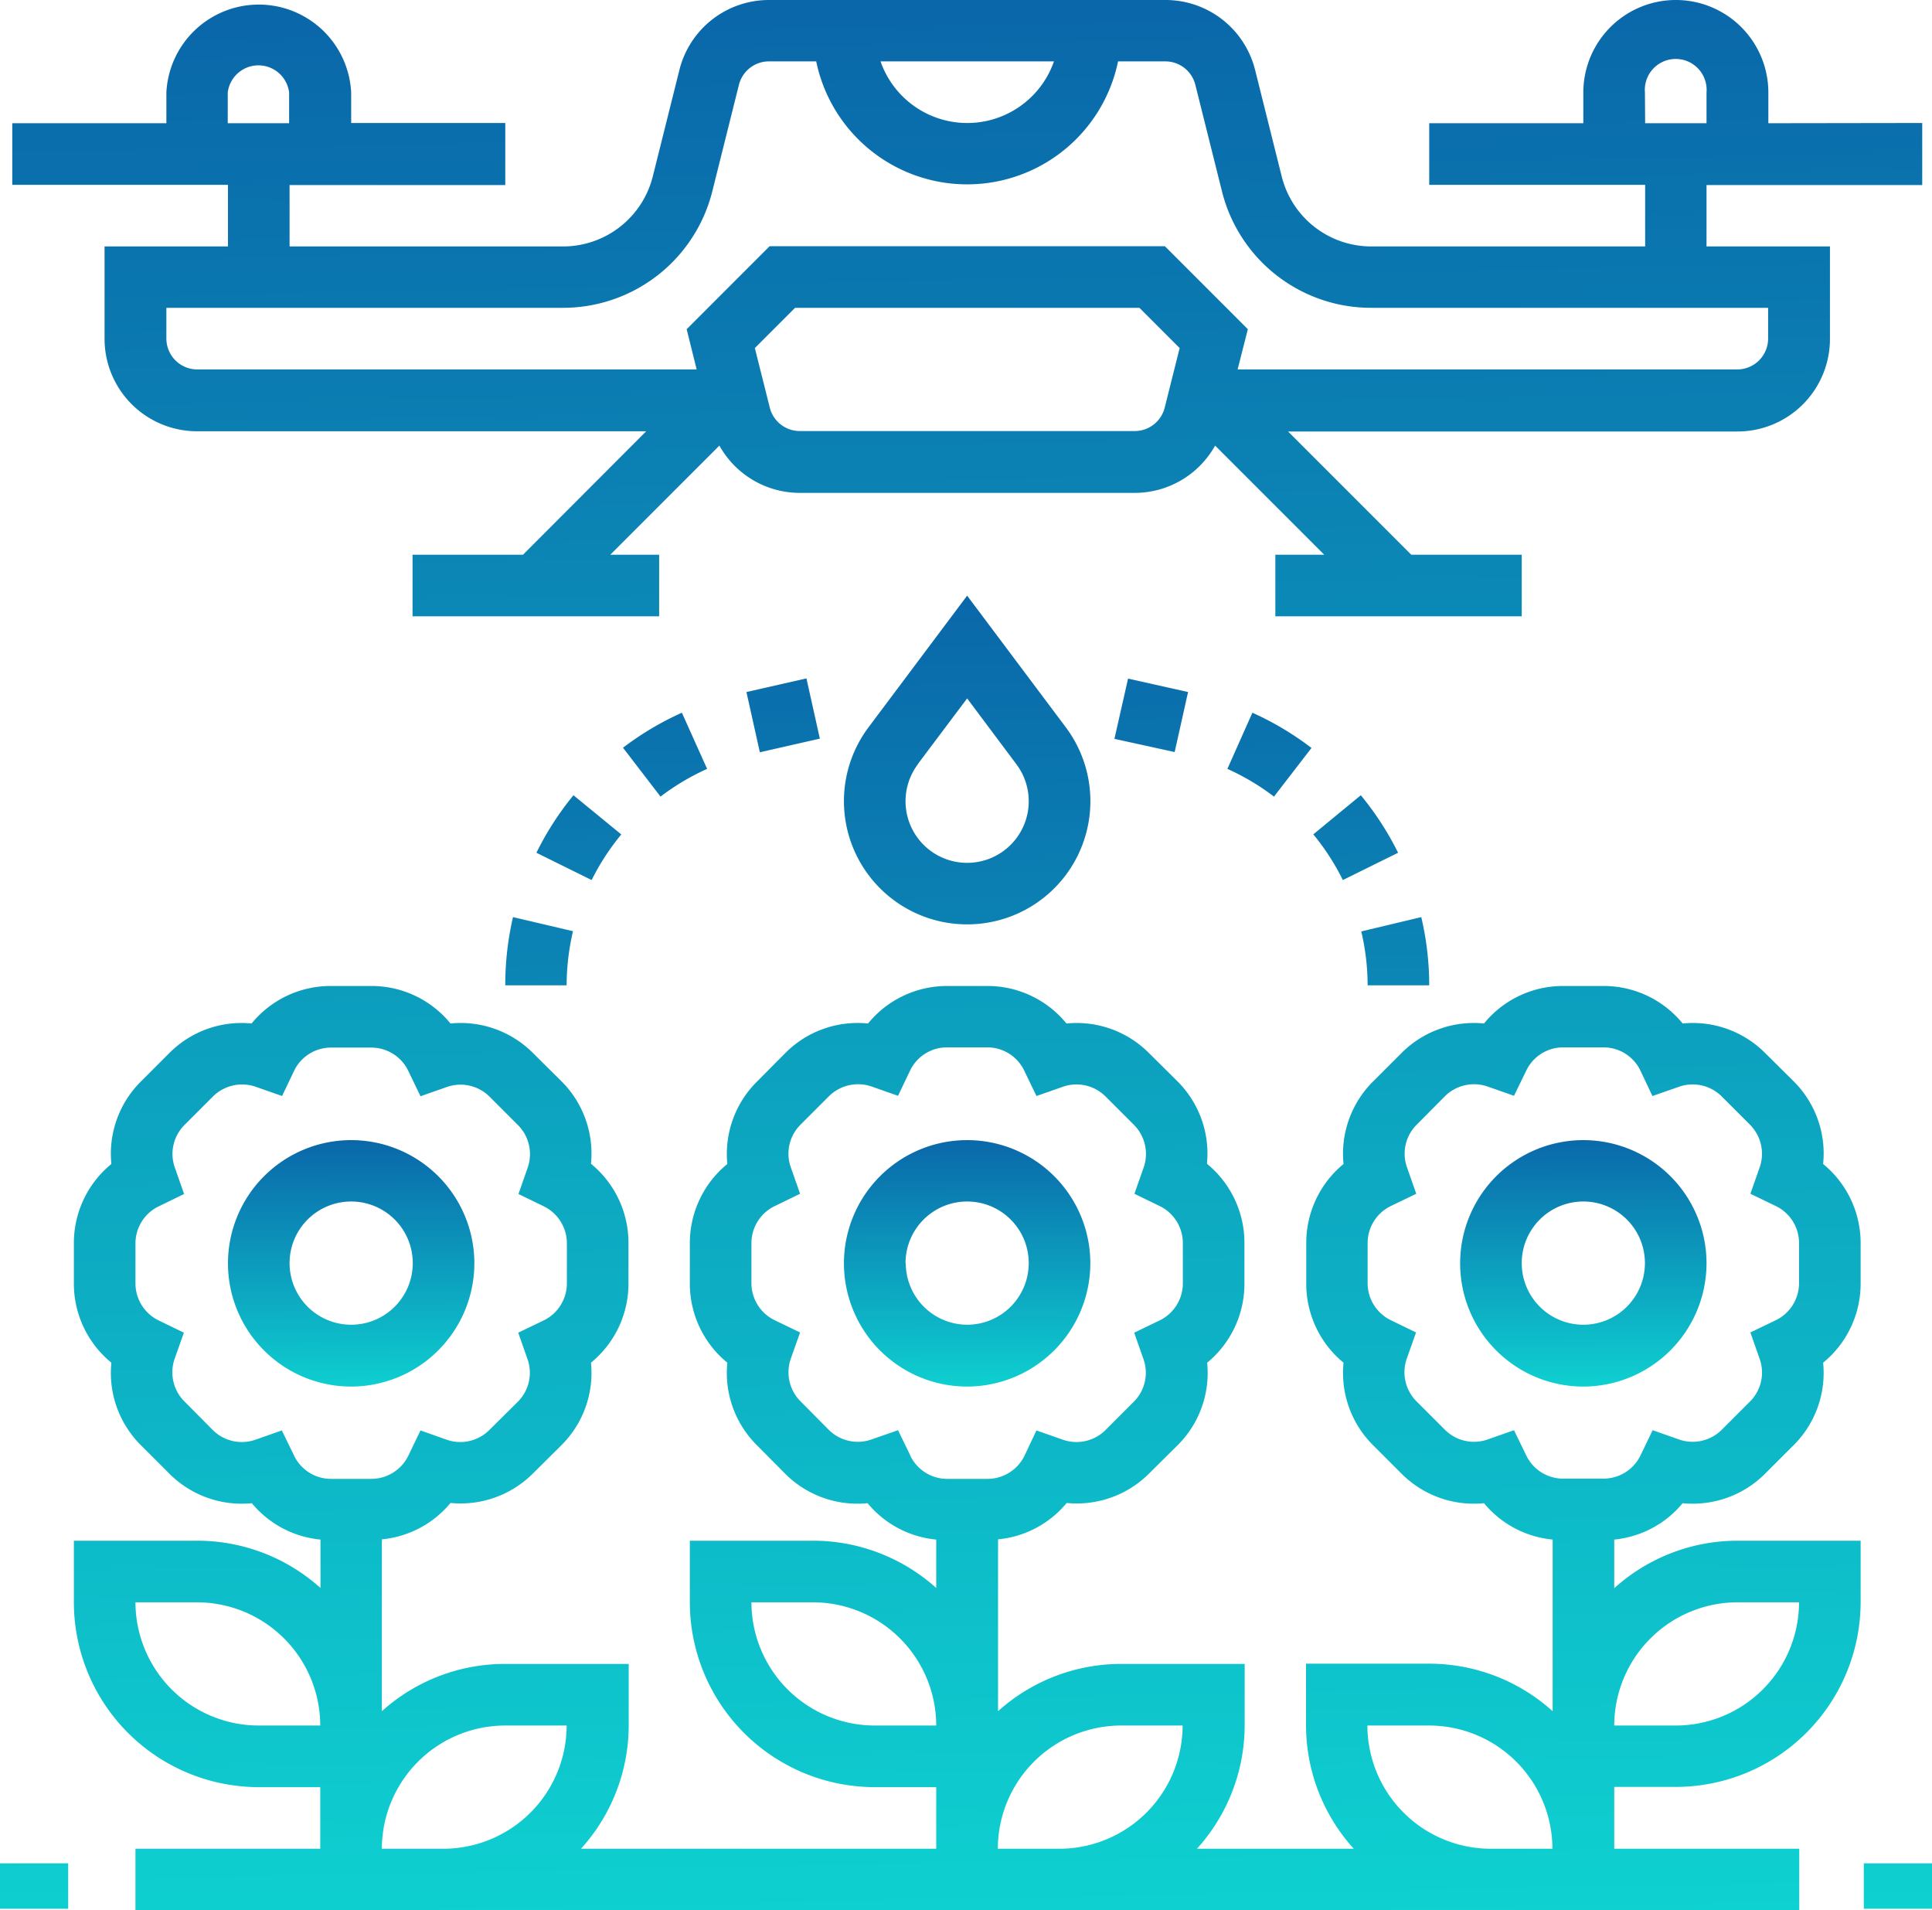 <?xml version="1.0" encoding="utf-8"?>
<svg xmlns="http://www.w3.org/2000/svg" viewBox="0 0 85 84.03">
  <defs>
    <linearGradient id="a" x1="2.85" x2="2.88" y1="-.22" y2="1.35" gradientUnits="objectBoundingBox">
      <stop offset="0" stop-color="#0956a3"/>
      <stop offset="1" stop-color="#10f8df"/>
    </linearGradient>
    <style>
      .a{fill:url(#a)}
    </style>
  </defs>
  <path d="M20.87 55.57a5.42 5.42 0 10-5.42 5.42 5.43 5.43 0 005.42-5.42zm-8.13 0a2.71 2.71 0 112.7 2.7 2.71 2.71 0 01-2.7-2.7zM47.97 55.57a5.42 5.42 0 10-5.42 5.42 5.43 5.43 0 005.42-5.42zm-8.13 0a2.71 2.71 0 112.71 2.7 2.71 2.71 0 01-2.7-2.7zM75.08 55.57a5.42 5.42 0 10-5.42 5.42 5.43 5.43 0 005.42-5.42zm-8.13 0a2.71 2.71 0 112.71 2.7 2.71 2.71 0 01-2.71-2.7z" class="a"/>
  <path d="M73.73 78.6a8.14 8.14 0 008.13-8.12v-2.71h-5.42a8.09 8.09 0 00-5.42 2.09v-2.14a4.46 4.46 0 003.01-1.6 4.5 4.5 0 003.63-1.3l1.25-1.25a4.48 4.48 0 001.3-3.63 4.49 4.49 0 001.65-3.49v-1.77a4.49 4.49 0 00-1.65-3.48 4.48 4.48 0 00-1.3-3.64l-1.25-1.24a4.49 4.49 0 00-3.63-1.3 4.48 4.48 0 00-3.49-1.65h-1.76a4.48 4.48 0 00-3.49 1.65 4.49 4.49 0 00-3.63 1.3l-1.25 1.25a4.48 4.48 0 00-1.3 3.63 4.49 4.49 0 00-1.64 3.49v1.76a4.49 4.49 0 001.64 3.49 4.48 4.48 0 001.3 3.63l1.25 1.25a4.49 4.49 0 003.63 1.3 4.46 4.46 0 003.02 1.6v7.55a8.1 8.1 0 00-5.43-2.09h-5.42v2.71a8.09 8.09 0 002.1 5.43h-6.9a8.09 8.09 0 002.1-5.42v-2.71h-5.43a8.09 8.09 0 00-5.42 2.08v-7.56a4.46 4.46 0 003.02-1.6 4.5 4.5 0 003.63-1.3l1.25-1.24a4.48 4.48 0 001.3-3.63 4.49 4.49 0 001.64-3.49v-1.76a4.49 4.49 0 00-1.65-3.5 4.48 4.48 0 00-1.3-3.63l-1.25-1.24a4.49 4.49 0 00-3.63-1.3 4.48 4.48 0 00-3.48-1.65h-1.77a4.48 4.48 0 00-3.48 1.65 4.49 4.49 0 00-3.64 1.3l-1.24 1.25A4.48 4.48 0 0032 51.2a4.49 4.49 0 00-1.65 3.49v1.76A4.49 4.49 0 0032 59.94a4.48 4.48 0 001.3 3.63l1.24 1.25a4.49 4.49 0 003.63 1.3 4.46 4.46 0 003.02 1.6v2.13a8.1 8.1 0 00-5.42-2.08h-5.42v2.71a8.14 8.14 0 008.13 8.13h2.71v2.71H25.56a8.09 8.09 0 002.1-5.42v-2.71h-5.43a8.09 8.09 0 00-5.43 2.08v-7.56a4.46 4.46 0 003.02-1.6 4.5 4.5 0 003.63-1.3l1.25-1.24a4.48 4.48 0 001.3-3.63 4.49 4.49 0 001.65-3.49v-1.76a4.49 4.49 0 00-1.65-3.5 4.48 4.48 0 00-1.3-3.63l-1.25-1.24a4.49 4.49 0 00-3.63-1.3 4.48 4.48 0 00-3.49-1.65h-1.76a4.48 4.48 0 00-3.5 1.65 4.48 4.48 0 00-3.62 1.3L6.2 47.57a4.48 4.48 0 00-1.3 3.63 4.49 4.49 0 00-1.65 3.49v1.76a4.49 4.49 0 001.65 3.49 4.48 4.48 0 001.3 3.63l1.25 1.25a4.49 4.49 0 003.63 1.3 4.46 4.46 0 003.02 1.6v2.13a8.1 8.1 0 00-5.43-2.08H3.25v2.71a8.14 8.14 0 008.13 8.13h2.71v2.71H5.96v2.72h73.2v-2.72h-8.14V78.6zm-60.8-14.59l-.53-1.09-1.14.4a1.81 1.81 0 01-1.9-.42l-1.24-1.25a1.81 1.81 0 01-.43-1.9l.4-1.13L7 58.09a1.81 1.81 0 01-1.04-1.64v-1.76a1.81 1.81 0 011.05-1.64l1.09-.53-.4-1.14a1.8 1.8 0 01.42-1.9l1.25-1.25a1.82 1.82 0 011.9-.42l1.14.4.52-1.09a1.8 1.8 0 011.64-1.04h1.76a1.8 1.8 0 011.64 1.04l.53 1.1 1.14-.4a1.81 1.81 0 011.9.42l1.24 1.24a1.81 1.81 0 01.43 1.9l-.4 1.14 1.09.53a1.81 1.81 0 011.04 1.64v1.76a1.81 1.81 0 01-1.04 1.64l-1.1.53.4 1.14a1.8 1.8 0 01-.42 1.9l-1.25 1.24a1.81 1.81 0 01-1.9.42l-1.13-.4-.53 1.1a1.81 1.81 0 01-1.64 1.03h-1.76a1.8 1.8 0 01-1.64-1.04zM11.38 75.9a5.43 5.43 0 01-5.42-5.42h2.71a5.43 5.43 0 015.42 5.42zm5.42 5.42a5.43 5.43 0 015.43-5.42h2.7a5.43 5.43 0 01-5.41 5.42zm59.64-10.84h2.71a5.43 5.43 0 01-5.42 5.42h-2.71a5.43 5.43 0 015.42-5.42zM67.14 64l-.53-1.09-1.14.4a1.81 1.81 0 01-1.9-.42l-1.25-1.25a1.81 1.81 0 01-.42-1.9l.4-1.13-1.09-.53a1.81 1.81 0 01-1.04-1.64v-1.76a1.81 1.81 0 011.04-1.64l1.1-.53-.4-1.14a1.8 1.8 0 01.42-1.9l1.24-1.25a1.82 1.82 0 011.9-.42l1.14.4.53-1.09a1.8 1.8 0 011.64-1.04h1.76a1.8 1.8 0 011.64 1.04l.52 1.1 1.15-.4a1.81 1.81 0 011.9.42l1.24 1.24a1.81 1.81 0 01.42 1.9l-.4 1.14 1.1.53a1.81 1.81 0 011.04 1.64v1.76a1.81 1.81 0 01-1.04 1.64l-1.1.53.4 1.14a1.8 1.8 0 01-.42 1.9l-1.24 1.24a1.81 1.81 0 01-1.9.42l-1.14-.4-.53 1.1a1.81 1.81 0 01-1.64 1.03h-1.76a1.8 1.8 0 01-1.64-1.04zm-27.1 0l-.53-1.09-1.15.4a1.81 1.81 0 01-1.9-.42l-1.24-1.25a1.81 1.81 0 01-.42-1.9l.4-1.13-1.1-.53a1.81 1.81 0 01-1.04-1.64v-1.76a1.81 1.81 0 011.05-1.64l1.09-.53-.4-1.14a1.8 1.8 0 01.42-1.9l1.25-1.25a1.82 1.82 0 011.9-.42l1.14.4.52-1.09a1.8 1.8 0 011.64-1.04h1.76a1.8 1.8 0 011.64 1.04l.53 1.1 1.14-.4a1.81 1.81 0 011.9.42l1.24 1.24a1.81 1.81 0 01.43 1.9l-.4 1.14 1.09.53a1.81 1.81 0 011.04 1.64v1.76A1.81 1.81 0 0151 58.09l-1.1.53.4 1.14a1.8 1.8 0 01-.42 1.9l-1.24 1.24a1.81 1.81 0 01-1.9.42l-1.14-.4-.52 1.1a1.81 1.81 0 01-1.64 1.03h-1.77a1.8 1.8 0 01-1.63-1.04zM38.48 75.9a5.43 5.43 0 01-5.42-5.42h2.7a5.43 5.43 0 015.43 5.42zm5.42 5.42a5.43 5.43 0 015.42-5.42h2.71a5.43 5.43 0 01-5.42 5.42zm21.69 0a5.43 5.43 0 01-5.43-5.42h2.71a5.43 5.43 0 015.43 5.42zM77.8 5.42V4.07a4.07 4.07 0 00-8.14 0v1.35h-6.78v2.71h9.5v2.71H60.33a4.06 4.06 0 01-3.94-3.08l-1.17-4.68A4.06 4.06 0 0051.27 0H33.83a4.06 4.06 0 00-3.94 3.08l-1.17 4.68a4.07 4.07 0 01-3.95 3.08H12.74v-2.7h9.49V5.41h-6.78V4.07a4.07 4.07 0 00-8.13 0v1.35H.54v2.71h9.49v2.71H4.6v4.07a4.07 4.07 0 004.06 4.06h19.77l-5.42 5.43h-4.86v2.71H29V24.4h-2.15l4.8-4.8a4.05 4.05 0 003.54 2.08h14.73a4.05 4.05 0 003.54-2.08l4.8 4.8h-2.15v2.71h10.84V24.4h-4.86l-5.42-5.42h19.77a4.07 4.07 0 004.07-4.07v-4.07h-5.43v-2.7h9.49V5.41zM10.02 4.07a1.36 1.36 0 012.7 0v1.35h-2.7zM46.37 2.7a4.04 4.04 0 01-7.63 0zm4.87 15.24a1.36 1.36 0 01-1.32 1.02H35.18a1.36 1.36 0 01-1.31-1.02l-.66-2.63 1.77-1.77h15.15l1.77 1.77zm26.55-3.04a1.36 1.36 0 01-1.35 1.35H54.45l.45-1.77-3.65-3.65H33.86l-3.65 3.65.44 1.77H8.67a1.36 1.36 0 01-1.35-1.35v-1.36h17.45a6.77 6.77 0 006.57-5.13l1.17-4.68a1.36 1.36 0 011.32-1.03h2.08a6.78 6.78 0 0013.28 0h2.09a1.36 1.36 0 011.31 1.03l1.17 4.68a6.76 6.76 0 006.58 5.13h17.45zM72.37 4.07a1.36 1.36 0 112.71 0v1.35h-2.7z" class="a"/>
  <path d="M42.55 40.66a5.42 5.42 0 004.34-8.67l-4.34-5.79-4.33 5.78a5.42 5.42 0 004.33 8.68zm-2.17-7.05l2.17-2.89 2.17 2.9a2.71 2.71 0 11-4.34 0zM31.11 33.82L30 31.35a13.16 13.16 0 00-2.59 1.54l1.65 2.15a10.45 10.45 0 012.05-1.22zM32.84 30.44l2.64-.6.59 2.65-2.64.6zM22.23 43.34h2.7a10.4 10.4 0 01.28-2.38l-2.64-.62a13.17 13.17 0 00-.34 3zM27.33 36.7l-2.1-1.72a13.11 13.11 0 00-1.63 2.53l2.43 1.2a10.38 10.38 0 011.3-2zM62.88 43.34a13.17 13.17 0 00-.35-3l-2.64.63a10.4 10.4 0 01.28 2.37zM57.78 36.7a10.43 10.43 0 011.3 2.01l2.43-1.2a13.15 13.15 0 00-1.64-2.53zM49.03 32.5l.6-2.65 2.64.59-.59 2.64zM57.7 32.9a13.16 13.16 0 00-2.6-1.55L54 33.82a10.43 10.43 0 012.05 1.22zM82 81.96h3v2h-3zM0 81.96h3v2H0z" class="a"/>
</svg>
